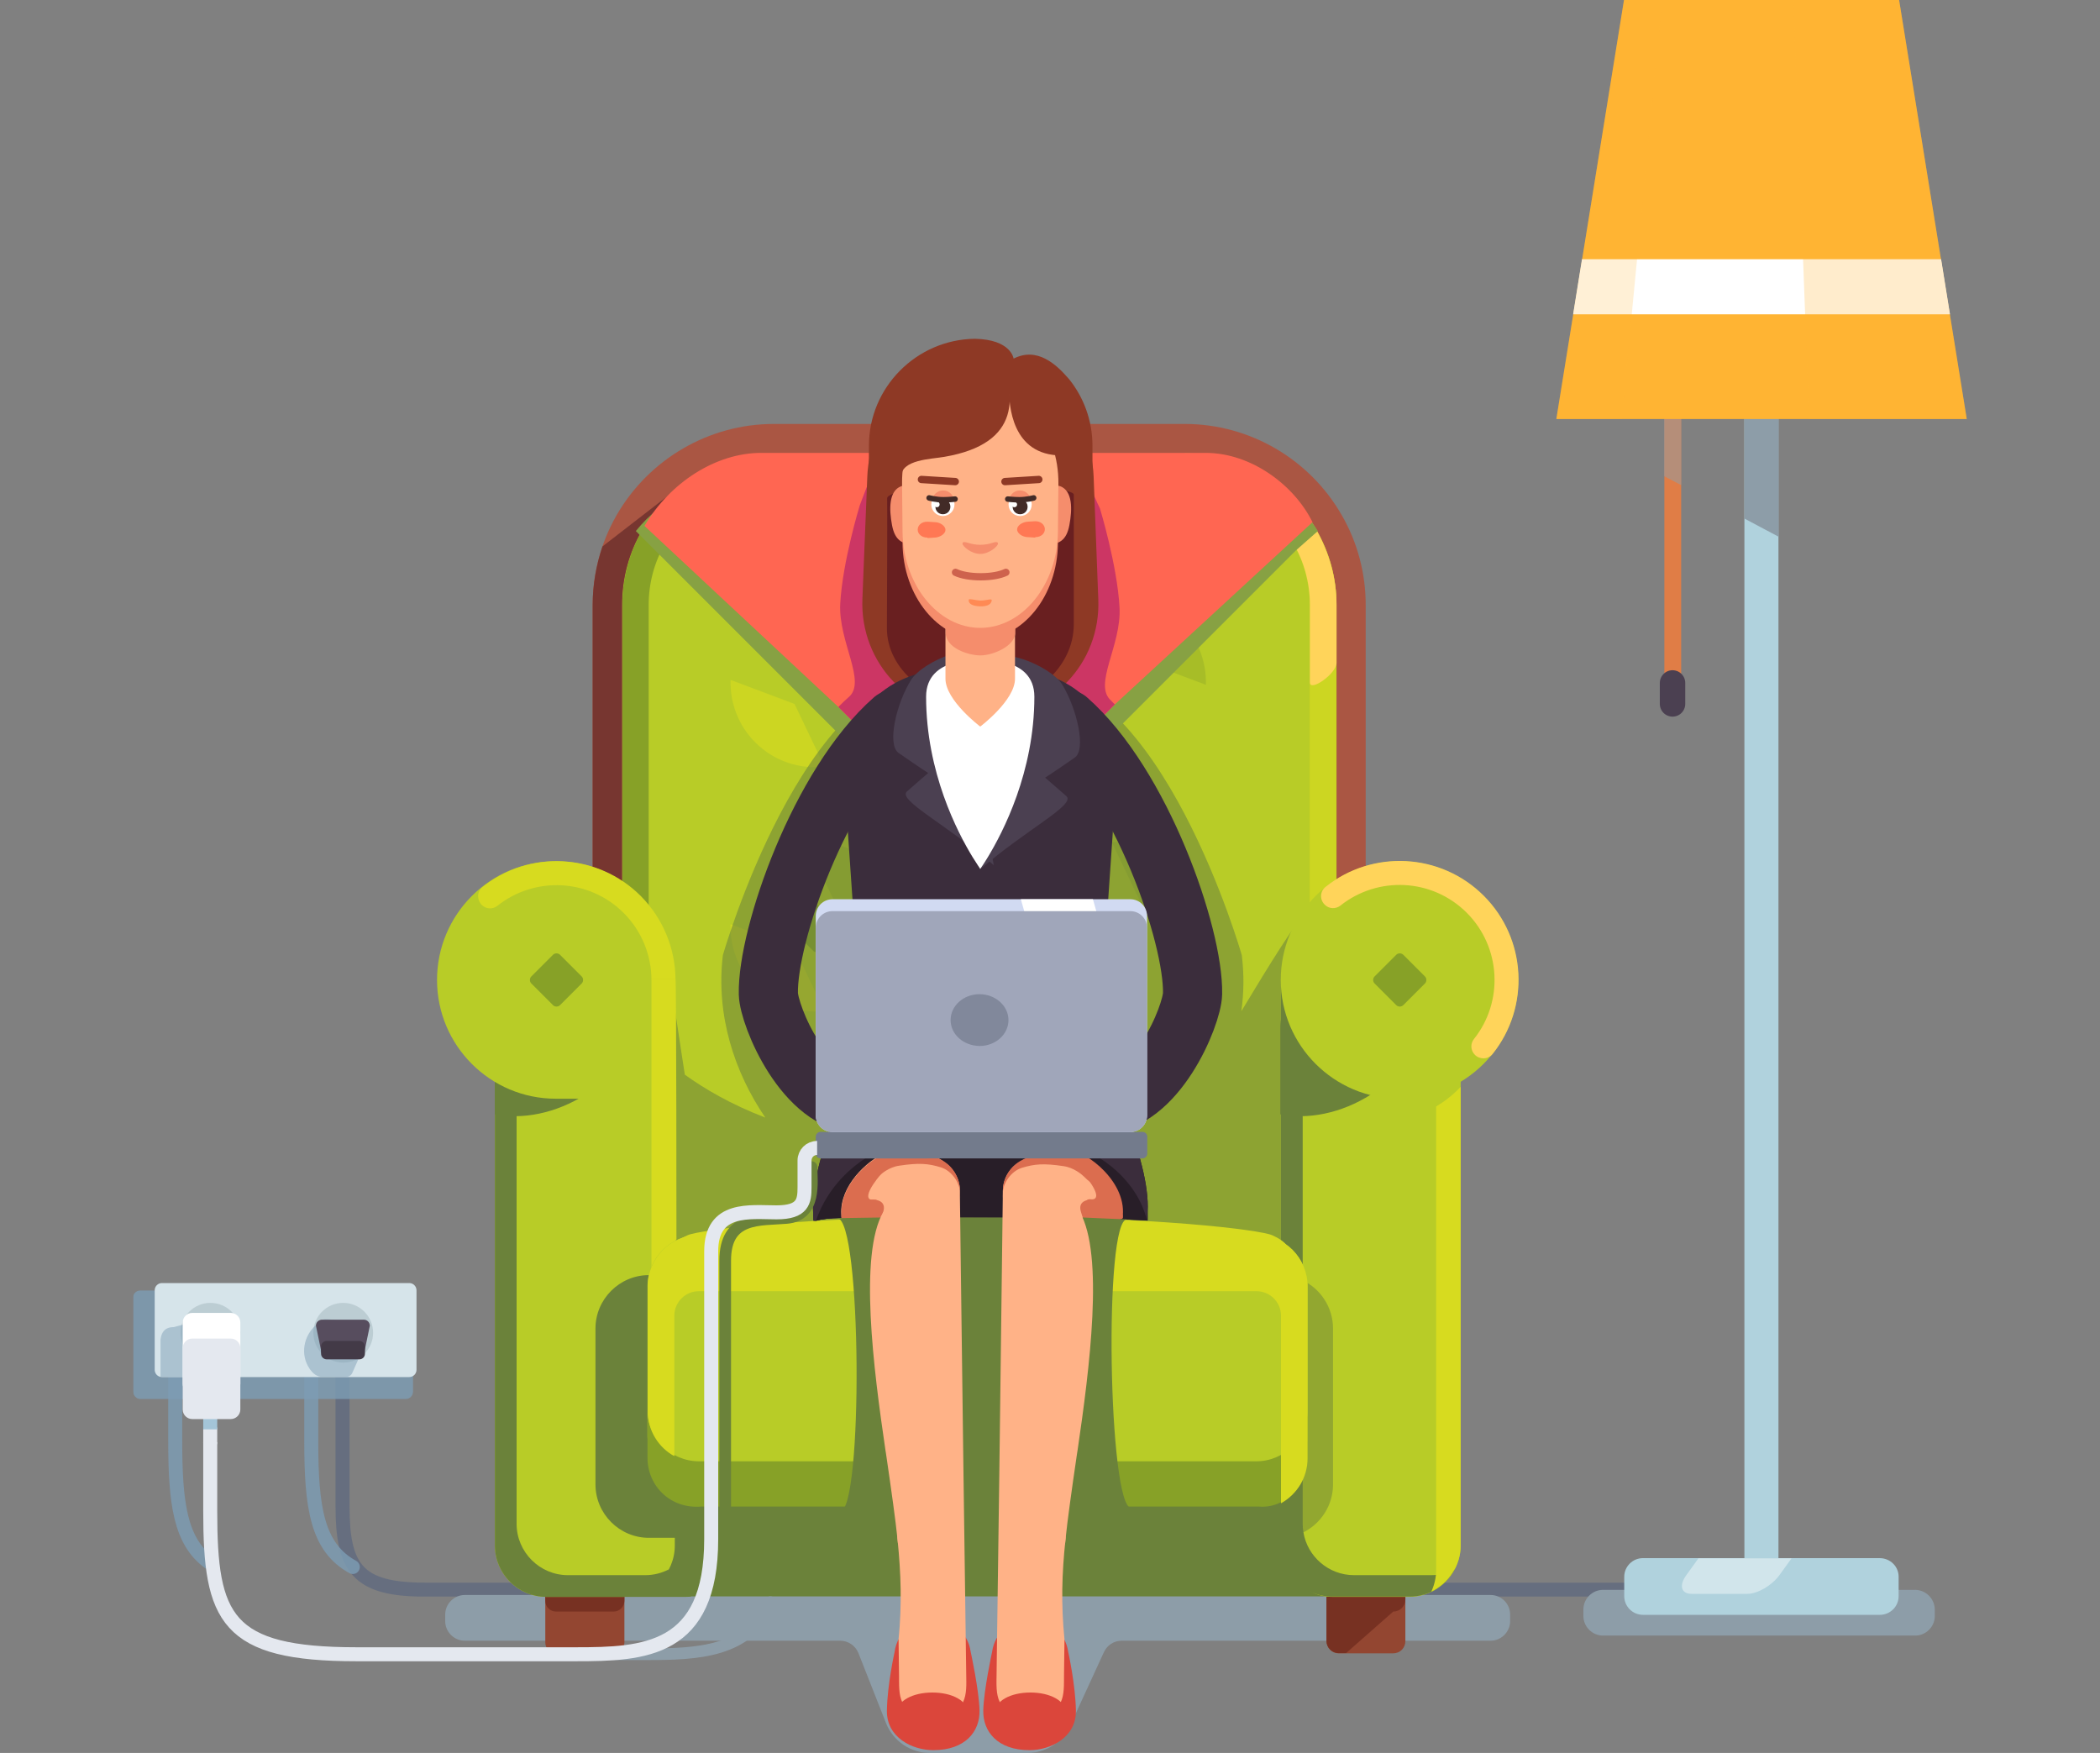 <?xml version="1.0" encoding="utf-8"?>
<!-- Generator: Adobe Illustrator 21.1.0, SVG Export Plug-In . SVG Version: 6.00 Build 0)  -->
<svg version="1.1" id="Слой_1" xmlns="http://www.w3.org/2000/svg" xmlns:xlink="http://www.w3.org/1999/xlink" x="0px" y="0px"
	 viewBox="0 0 900 751.3" style="enable-background:new 0 0 900 751.3;" xml:space="preserve">
<rect x="0" y="0" width="900" height="751.3" fill="#808080" stroke="none"/>
<style type="text/css">
	.st0{clip-path:url(#SVGID_2_);}
	.st1{clip-path:url(#SVGID_4_);fill:none;stroke:#666E7F;stroke-width:6;stroke-linecap:round;stroke-miterlimit:10;}
	.st2{clip-path:url(#SVGID_4_);fill:#8D9DA8;}
	.st3{clip-path:url(#SVGID_4_);fill:#934631;}
	.st4{clip-path:url(#SVGID_4_);fill:#773122;}
	.st5{clip-path:url(#SVGID_4_);fill:#6B823A;}
	.st6{clip-path:url(#SVGID_4_);fill:#B8CC27;}
	.st7{clip-path:url(#SVGID_4_);fill:#AA5643;}
	.st8{opacity:0.65;clip-path:url(#SVGID_4_);}
	.st9{clip-path:url(#SVGID_6_);fill:#D7DB1F;}
	.st10{clip-path:url(#SVGID_4_);fill:#87A127;}
	.st11{opacity:0.35;clip-path:url(#SVGID_4_);}
	.st12{clip-path:url(#SVGID_8_);fill:#87A127;}
	.st13{clip-path:url(#SVGID_10_);fill:#D7DB1F;}
	.st14{clip-path:url(#SVGID_12_);fill:#87A127;}
	.st15{clip-path:url(#SVGID_14_);fill:#D7DB1F;}
	.st16{clip-path:url(#SVGID_16_);fill:#87A127;}
	.st17{clip-path:url(#SVGID_18_);fill:#D7DB1F;}
	.st18{clip-path:url(#SVGID_20_);fill:#87A127;}
	.st19{clip-path:url(#SVGID_4_);fill:#773630;}
	.st20{clip-path:url(#SVGID_22_);fill:#D7DB1F;}
	.st21{opacity:0.56;clip-path:url(#SVGID_4_);}
	.st22{clip-path:url(#SVGID_24_);fill:#6B823A;}
	.st23{opacity:0.5;clip-path:url(#SVGID_4_);}
	.st24{clip-path:url(#SVGID_26_);fill:#6B823A;}
	.st25{opacity:0.4;clip-path:url(#SVGID_4_);}
	.st26{clip-path:url(#SVGID_28_);fill:#754559;}
	.st27{clip-path:url(#SVGID_30_);fill:#754559;}
	.st28{clip-path:url(#SVGID_4_);fill:#D7DB1F;}
	.st29{clip-path:url(#SVGID_4_);}
	.st30{clip-path:url(#SVGID_32_);fill:#87A143;}
	.st31{opacity:0;clip-path:url(#SVGID_4_);}
	.st32{clip-path:url(#SVGID_34_);fill:none;stroke:#D7DB1F;stroke-width:11.434;stroke-linecap:round;stroke-miterlimit:10;}
	.st33{clip-path:url(#SVGID_36_);fill:none;stroke:#87A127;stroke-width:11.434;stroke-linecap:round;stroke-miterlimit:10;}
	.st34{clip-path:url(#SVGID_38_);fill:none;stroke:#D7DB1F;stroke-width:11.434;stroke-linecap:round;stroke-miterlimit:10;}
	.st35{clip-path:url(#SVGID_40_);fill:none;stroke:#87A127;stroke-width:11.434;stroke-linecap:round;stroke-miterlimit:10;}
	.st36{clip-path:url(#SVGID_4_);fill:#FFD45A;}
	.st37{clip-path:url(#SVGID_42_);fill:#D7DB1F;}
	.st38{opacity:0.81;clip-path:url(#SVGID_4_);}
	.st39{clip-path:url(#SVGID_44_);fill:none;stroke:#7C9CB4;stroke-width:6;stroke-linecap:round;stroke-miterlimit:10;}
	.st40{clip-path:url(#SVGID_46_);fill:none;stroke:#7C9CB4;stroke-width:6;stroke-linecap:round;stroke-miterlimit:10;}
	.st41{clip-path:url(#SVGID_48_);fill:#7C9CB4;}
	.st42{clip-path:url(#SVGID_4_);fill:#D6E4EA;}
	.st43{clip-path:url(#SVGID_4_);fill:#BCCDD3;}
	.st44{opacity:0.48;clip-path:url(#SVGID_4_);}
	.st45{clip-path:url(#SVGID_50_);fill:#7C9CB4;}
	.st46{clip-path:url(#SVGID_52_);fill:#7C9CB4;}
	.st47{clip-path:url(#SVGID_4_);fill:#FFFFFF;}
	.st48{clip-path:url(#SVGID_4_);fill:#574D5E;}
	.st49{clip-path:url(#SVGID_4_);fill:#433A47;}
	.st50{clip-path:url(#SVGID_4_);fill:none;stroke:#8D9DA8;stroke-width:5;stroke-linecap:round;stroke-miterlimit:10;}
	.st51{clip-path:url(#SVGID_4_);fill:#B0D2DD;}
	.st52{clip-path:url(#SVGID_4_);fill:#E07D46;}
	.st53{opacity:0.52;clip-path:url(#SVGID_4_);}
	.st54{clip-path:url(#SVGID_54_);fill:#8D9DA8;}
	.st55{clip-path:url(#SVGID_4_);fill:#FFB433;}
	
		.st56{clip-path:url(#SVGID_4_);fill:none;stroke:#4B4051;stroke-width:10.893;stroke-linecap:round;stroke-linejoin:round;stroke-miterlimit:10;}
	.st57{clip-path:url(#SVGID_56_);fill:#87A143;}
	.st58{clip-path:url(#SVGID_4_);fill:#FF6652;}
	.st59{clip-path:url(#SVGID_4_);fill:#CC3664;}
	.st60{clip-path:url(#SVGID_4_);fill:#3A2E2E;}
	.st61{clip-path:url(#SVGID_58_);fill:#754559;}
	.st62{clip-path:url(#SVGID_4_);fill:#8E3925;}
	.st63{clip-path:url(#SVGID_4_);fill:#691F20;}
	.st64{clip-path:url(#SVGID_4_);fill:#3B2D3C;}
	.st65{clip-path:url(#SVGID_4_);fill:none;stroke:#3B2D3C;stroke-width:25.354;stroke-linecap:round;stroke-miterlimit:10;}
	.st66{clip-path:url(#SVGID_4_);fill:#4B4051;}
	.st67{clip-path:url(#SVGID_4_);fill:#F58D6C;}
	.st68{clip-path:url(#SVGID_4_);fill:#FFB287;}
	.st69{clip-path:url(#SVGID_4_);fill:none;stroke:#8E3925;stroke-width:3.148;stroke-linecap:round;stroke-miterlimit:10;}
	.st70{clip-path:url(#SVGID_4_);fill:#FF8A54;}
	.st71{clip-path:url(#SVGID_4_);fill:#FF7854;}
	.st72{clip-path:url(#SVGID_4_);fill:none;stroke:#CE624D;stroke-width:3.115;stroke-linecap:round;stroke-miterlimit:10;}
	.st73{clip-path:url(#SVGID_4_);fill:none;stroke:#FFFFFF;stroke-width:0.535;stroke-miterlimit:10;}
	.st74{clip-path:url(#SVGID_4_);fill:#422B27;}
	.st75{clip-path:url(#SVGID_4_);fill:none;stroke:#422B27;stroke-width:2.361;stroke-linecap:round;stroke-miterlimit:10;}
	.st76{clip-path:url(#SVGID_4_);fill:#281E28;}
	.st77{clip-path:url(#SVGID_4_);fill:#DB6D4F;}
	.st78{clip-path:url(#SVGID_60_);fill:#754559;}
	.st79{clip-path:url(#SVGID_4_);fill:#DB463B;}
	.st80{clip-path:url(#SVGID_4_);fill:#737B8C;}
	.st81{clip-path:url(#SVGID_4_);fill:#D1DAF2;}
	.st82{clip-path:url(#SVGID_4_);fill:#A0A6BA;}
	.st83{clip-path:url(#SVGID_4_);fill:#81889B;}
	.st84{opacity:0.25;clip-path:url(#SVGID_4_);}
	.st85{clip-path:url(#SVGID_62_);fill:#FFB433;}
	.st86{opacity:0.2;clip-path:url(#SVGID_4_);}
	.st87{clip-path:url(#SVGID_64_);fill:#FFB433;}
	.st88{opacity:0.42;clip-path:url(#SVGID_4_);}
	.st89{clip-path:url(#SVGID_66_);fill:#FFFFFF;}
	.st90{clip-path:url(#SVGID_4_);fill:none;stroke:#6B823A;stroke-width:5;stroke-linecap:round;stroke-miterlimit:10;}
	.st91{clip-path:url(#SVGID_4_);fill:none;stroke:#E4E8EF;stroke-width:6;stroke-linecap:round;stroke-miterlimit:10;}
	.st92{clip-path:url(#SVGID_4_);fill:none;stroke:#E4E8EF;stroke-width:6;stroke-linejoin:round;stroke-miterlimit:10;}
	.st93{clip-path:url(#SVGID_4_);fill:#E4E8EF;}
	.st94{clip-path:url(#SVGID_4_);fill:none;stroke:#A4C5D8;stroke-width:6;stroke-linecap:round;stroke-miterlimit:10;}
	.st95{clip-path:url(#SVGID_68_);fill:#87A143;}
</style>
<g>
	<defs>
		<rect id="SVGID_1_" x="57.1" width="785.9" height="751.3"/>
	</defs>
	<clipPath id="SVGID_2_">
		<use xlink:href="#SVGID_1_"  style="overflow:visible;"/>
	</clipPath>
	<g class="st0">
		<defs>
			<rect id="SVGID_3_" x="57.1" width="785.9" height="751.3"/>
		</defs>
		<clipPath id="SVGID_4_">
			<use xlink:href="#SVGID_3_"  style="overflow:visible;"/>
		</clipPath>
		<path class="st1" d="M696.3,681.3H182.1c-28.7,0-35.3-9-35.3-35.7v-65.3"/>
		<path class="st2" d="M638.8,683.6H199.2c-4.6,0-8.4,3.8-8.4,8.4v2.8c0,4.6,3.8,8.4,8.4,8.4h160.9c3.4,0,6.5,2.1,7.8,5.3l11.9,30.2
			c3.1,7.6,10.5,12.6,18.7,12.6h41.8c7.7,0,14.7-4.3,18.1-11.2c0.1-0.1,0.1-0.3,0.2-0.4c1-2.2,10.2-22.2,14.5-31.6
			c1.4-3,4.3-4.9,7.6-4.9h158.1c4.6,0,8.4-3.8,8.4-8.4v-2.8C647.2,687.3,643.4,683.6,638.8,683.6"/>
		<path class="st3" d="M602.3,681v22.4c0,2.9-2.3,5.2-5.2,5.2h-23.4c-2.9,0-5.2-2.4-5.2-5.2V681c0-2.9,2.3-5.2,5.2-5.2H597
			C599.9,675.7,602.3,678.1,602.3,681"/>
		<path class="st3" d="M238.3,708.6H263c2.5,0,4.6-2.1,4.6-4.6v-23.7c0-2.5-2.1-4.6-4.6-4.6h-24.7c-2.5,0-4.6,2.1-4.6,4.6V704
			C233.7,706.5,235.8,708.6,238.3,708.6"/>
		<path class="st4" d="M602.3,663.2v22.3c0,2.9-2.3,5.2-5.2,5.2l-20.2,17.8h-3.2c-2.9,0-5.2-2.4-5.2-5.2v-40.2
			c0-2.9,2.3-5.2,5.2-5.2H597C599.9,657.9,602.3,660.2,602.3,663.2"/>
		<path class="st4" d="M238.3,690.7H263c2.5,0,4.6-2.1,4.6-4.6v-23.7c0-2.5-2.1-4.6-4.6-4.6h-24.7c-2.5,0-4.6,2.1-4.6,4.6v23.7
			C233.7,688.7,235.8,690.7,238.3,690.7"/>
		<rect x="263.2" y="594.6" class="st5" width="312.4" height="89.6"/>
		<path class="st6" d="M331.6,608.9c-39.3,0-71.3-32-71.3-71.3V259.3c0-12.4,3.3-24.6,9.4-35.3c12.7-22.2,36.4-36,61.9-36h176.1
			c25.4,0,49.2,13.8,61.9,36c6.2,10.7,9.4,22.9,9.4,35.3v278.3c0,39.3-32,71.3-71.3,71.3H331.6z"/>
		<path class="st7" d="M507.8,194.3c24.1,0,45.2,13.3,56.4,32.8c5.5,9.5,8.6,20.5,8.6,32.1v278.3c0,35.7-29.2,65-65,65H331.6
			c-35.8,0-65-29.2-65-65V259.3c0-11.7,3.1-22.7,8.6-32.1c11.2-19.6,32.3-32.8,56.4-32.8H507.8z M507.8,181.7H331.6
			c-27.7,0-53.5,15-67.4,39.2c-6.7,11.7-10.2,25-10.2,38.4v278.3c0,42.8,34.8,77.6,77.6,77.6h176.1c42.8,0,77.6-34.8,77.6-77.6
			V259.3c0-13.5-3.5-26.8-10.2-38.4C561.3,196.7,535.5,181.7,507.8,181.7"/>
		<g class="st8">
			<g>
				<defs>
					<rect id="SVGID_5_" x="313.1" y="291.4" width="40.4" height="37.4"/>
				</defs>
				<clipPath id="SVGID_6_">
					<use xlink:href="#SVGID_5_"  style="overflow:visible;"/>
				</clipPath>
				<path class="st9" d="M313.1,291.4l27.4,10.3l12.9,26.9c-10.6,1.2-21.6-2.3-29.7-10.4C316.3,310.8,312.8,301,313.1,291.4"/>
			</g>
		</g>
		<path class="st10" d="M349.4,303.3c-0.4,0-0.8-0.2-1.1-0.5l-9.3-9.3c-0.6-0.6-0.6-1.6,0-2.2l9.3-9.3c0.3-0.3,0.7-0.5,1.1-0.5
			c0.4,0,0.8,0.2,1.1,0.5l9.3,9.3c0.3,0.3,0.5,0.7,0.5,1.1c0,0.4-0.2,0.8-0.5,1.1l-9.3,9.3C350.2,303.1,349.8,303.3,349.4,303.3"/>
		<path class="st6" d="M349.4,282.1c0.3,0,0.5,0.1,0.7,0.3l9.3,9.3c0.2,0.2,0.3,0.4,0.3,0.7c0,0.3-0.1,0.5-0.3,0.7l-9.3,9.3
			c-0.2,0.2-0.4,0.3-0.7,0.3c-0.3,0-0.5-0.1-0.7-0.3l-9.3-9.3c-0.4-0.4-0.4-1,0-1.4l9.3-9.3C348.9,282.2,349.2,282.1,349.4,282.1
			 M349.4,281c-0.6,0-1.1,0.2-1.5,0.6l-9.3,9.3c-0.8,0.8-0.8,2.2,0,3l9.3,9.3c0.4,0.4,1,0.6,1.5,0.6c0.5,0,1.1-0.2,1.5-0.6l9.3-9.3
			c0.8-0.8,0.8-2.2,0-3l-9.3-9.3C350.5,281.2,350,281,349.4,281"/>
		<path class="st10" d="M349.4,408.6c-0.4,0-0.8-0.2-1.1-0.5l-9.3-9.3c-0.6-0.6-0.6-1.6,0-2.2l9.3-9.3c0.3-0.3,0.7-0.5,1.1-0.5
			c0.4,0,0.8,0.2,1.1,0.5l9.3,9.3c0.6,0.6,0.6,1.6,0,2.2l-9.3,9.3C350.2,408.4,349.8,408.6,349.4,408.6"/>
		<path class="st6" d="M349.4,387.4c0.3,0,0.5,0.1,0.7,0.3l9.3,9.3c0.2,0.2,0.3,0.4,0.3,0.7c0,0.3-0.1,0.5-0.3,0.7l-9.3,9.3
			c-0.2,0.2-0.4,0.3-0.7,0.3c-0.3,0-0.5-0.1-0.7-0.3l-9.3-9.3c-0.4-0.4-0.4-1,0-1.4l9.3-9.3C348.9,387.5,349.2,387.4,349.4,387.4
			 M349.4,386.2c-0.6,0-1.1,0.2-1.5,0.6l-9.3,9.3c-0.8,0.8-0.8,2.2,0,3l9.3,9.3c0.4,0.4,1,0.6,1.5,0.6c0.5,0,1.1-0.2,1.5-0.6
			l9.3-9.3c0.8-0.8,0.8-2.2,0-3l-9.3-9.3C350.5,386.4,350,386.2,349.4,386.2"/>
		<path class="st10" d="M480.7,303.3c-0.4,0-0.8-0.2-1.1-0.5l-9.3-9.3c-0.3-0.3-0.5-0.7-0.5-1.1c0-0.4,0.2-0.8,0.5-1.1l9.3-9.3
			c0.3-0.3,0.7-0.5,1.1-0.5c0.4,0,0.8,0.2,1.1,0.5l9.3,9.3c0.6,0.6,0.6,1.6,0,2.2l-9.3,9.3C481.5,303.1,481.1,303.3,480.7,303.3"/>
		<path class="st6" d="M480.7,282.1c0.3,0,0.5,0.1,0.7,0.3l9.3,9.3c0.2,0.2,0.3,0.4,0.3,0.7c0,0.3-0.1,0.5-0.3,0.7l-9.3,9.3
			c-0.2,0.2-0.4,0.3-0.7,0.3c-0.3,0-0.5-0.1-0.7-0.3l-9.3-9.3c-0.4-0.4-0.4-1,0-1.4l9.3-9.3C480.1,282.2,480.4,282.1,480.7,282.1
			 M480.7,281c-0.6,0-1.1,0.2-1.5,0.6l-9.3,9.3c-0.8,0.8-0.8,2.2,0,3l9.3,9.3c0.4,0.4,1,0.6,1.5,0.6c0.5,0,1.1-0.2,1.5-0.6l9.3-9.3
			c0.8-0.8,0.8-2.2,0-3l-9.3-9.3C481.8,281.2,481.2,281,480.7,281"/>
		<path class="st10" d="M480.7,408.6c-0.4,0-0.8-0.2-1.1-0.5l-9.3-9.3c-0.3-0.3-0.5-0.7-0.5-1.1c0-0.4,0.2-0.8,0.5-1.1l9.3-9.3
			c0.3-0.3,0.7-0.5,1.1-0.5c0.4,0,0.8,0.2,1.1,0.5l9.3,9.3c0.6,0.6,0.6,1.6,0,2.2l-9.3,9.3C481.5,408.4,481.1,408.6,480.7,408.6"/>
		<path class="st6" d="M480.7,387.4c0.3,0,0.5,0.1,0.7,0.3l9.3,9.3c0.2,0.2,0.3,0.4,0.3,0.7c0,0.3-0.1,0.5-0.3,0.7l-9.3,9.3
			c-0.2,0.2-0.4,0.3-0.7,0.3c-0.3,0-0.5-0.1-0.7-0.3l-9.3-9.3c-0.4-0.4-0.4-1,0-1.4l9.3-9.3C480.1,387.5,480.4,387.4,480.7,387.4
			 M480.7,386.2c-0.6,0-1.1,0.2-1.5,0.6l-9.3,9.3c-0.8,0.8-0.8,2.2,0,3l9.3,9.3c0.4,0.4,1,0.6,1.5,0.6c0.5,0,1.1-0.2,1.5-0.6
			l9.3-9.3c0.8-0.8,0.8-2.2,0-3l-9.3-9.3C481.8,386.4,481.2,386.2,480.7,386.2"/>
		<g class="st11">
			<g>
				<defs>
					<rect id="SVGID_7_" x="345.4" y="256.1" width="40.4" height="37.4"/>
				</defs>
				<clipPath id="SVGID_8_">
					<use xlink:href="#SVGID_7_"  style="overflow:visible;"/>
				</clipPath>
				<path class="st12" d="M385.8,293.5l-27.4-10.3l-12.9-26.9c10.6-1.2,21.6,2.3,29.7,10.4C382.5,274.1,386.1,283.8,385.8,293.5"/>
			</g>
		</g>
		<g class="st8">
			<g>
				<defs>
					<rect id="SVGID_9_" x="444.1" y="291.4" width="40.4" height="37.4"/>
				</defs>
				<clipPath id="SVGID_10_">
					<use xlink:href="#SVGID_9_"  style="overflow:visible;"/>
				</clipPath>
				<path class="st13" d="M444.1,291.4l27.4,10.3l12.9,26.9c-10.6,1.2-21.6-2.3-29.7-10.4C447.4,310.8,443.8,301,444.1,291.4"/>
			</g>
		</g>
		<g class="st11">
			<g>
				<defs>
					<rect id="SVGID_11_" x="476.5" y="256.1" width="40.4" height="37.4"/>
				</defs>
				<clipPath id="SVGID_12_">
					<use xlink:href="#SVGID_11_"  style="overflow:visible;"/>
				</clipPath>
				<path class="st14" d="M516.8,293.5l-27.4-10.3l-12.9-26.9c10.6-1.2,21.6,2.3,29.7,10.4C513.6,274.1,517.1,283.8,516.8,293.5"/>
			</g>
		</g>
		<g class="st8">
			<g>
				<defs>
					<rect id="SVGID_13_" x="313.1" y="396.1" width="40.4" height="37.4"/>
				</defs>
				<clipPath id="SVGID_14_">
					<use xlink:href="#SVGID_13_"  style="overflow:visible;"/>
				</clipPath>
				<path class="st15" d="M313.1,396.1l27.4,10.3l12.9,26.9c-10.6,1.2-21.6-2.3-29.7-10.4C316.3,415.5,312.8,405.8,313.1,396.1"/>
			</g>
		</g>
		<g class="st11">
			<g>
				<defs>
					<rect id="SVGID_15_" x="345.4" y="360.8" width="40.4" height="37.4"/>
				</defs>
				<clipPath id="SVGID_16_">
					<use xlink:href="#SVGID_15_"  style="overflow:visible;"/>
				</clipPath>
				<path class="st16" d="M385.8,398.2l-27.4-10.3L345.4,361c10.6-1.2,21.6,2.3,29.7,10.4C382.5,378.8,386.1,388.5,385.8,398.2"/>
			</g>
		</g>
		<g class="st8">
			<g>
				<defs>
					<rect id="SVGID_17_" x="444.1" y="396.1" width="40.4" height="37.4"/>
				</defs>
				<clipPath id="SVGID_18_">
					<use xlink:href="#SVGID_17_"  style="overflow:visible;"/>
				</clipPath>
				<path class="st17" d="M444.1,396.1l27.4,10.3l12.9,26.9c-10.6,1.2-21.6-2.3-29.7-10.4C447.4,415.5,443.8,405.8,444.1,396.1"/>
			</g>
		</g>
		<g class="st11">
			<g>
				<defs>
					<rect id="SVGID_19_" x="476.5" y="360.8" width="40.4" height="37.4"/>
				</defs>
				<clipPath id="SVGID_20_">
					<use xlink:href="#SVGID_19_"  style="overflow:visible;"/>
				</clipPath>
				<path class="st18" d="M516.8,398.2l-27.4-10.3L476.5,361c10.6-1.2,21.6,2.3,29.7,10.4C513.6,378.8,517.1,388.5,516.8,398.2"/>
			</g>
		</g>
		<path class="st10" d="M525.2,196.7c1.3,0.4,2.5,0.8,3.8,1.2C527.7,197.5,526.4,197.1,525.2,196.7"/>
		<path class="st10" d="M266.7,259.3v278.3c0,22.1,11.2,41.8,28.3,53.6c0,0,0.1,0,0.1,0.1c0.5,0.4,1.1,0.7,1.6,1.1
			c0.2,0.1,0.4,0.2,0.5,0.3c0.4,0.3,0.9,0.6,1.3,0.8c0.9,0.6,1.9,1.1,2.8,1.6c0.5,0.3,1,0.5,1.5,0.8c0.2,0.1,0.5,0.3,0.7,0.4
			c0.6,0.3,1.2,0.6,1.8,0.8c0.6,0.3,1.3,0.6,1.9,0.8c1.3,0.5,2.6,1,4,1.5c0.8,0.3,1.6,0.5,2.4,0.8c0.3,0.1,0.5,0.1,0.8,0.2
			c0.8,0.2,1.6,0.4,2.4,0.6c0.1,0,0.3,0.1,0.4,0.1c0.4,0.1,0.9,0.2,1.3,0.3c0.6,0.1,1.2,0.2,1.8,0.4c0.4,0.1,0.9,0.1,1.4,0.2
			c0.5,0.1,1.1,0.2,1.7,0.2c0.3,0,0.7,0.1,1,0.1c0.3,0,0.6,0.1,0.9,0.1c0.8,0.1,1.7,0.1,2.5,0.2c0.3,0,0.6,0,0.9,0
			c0.4,0,0.8,0,1.2,0c0.5,0,1.1,0,1.7,0h176.1c0.6,0,1.1,0,1.7,0c0.4,0,0.8,0,1.2,0c0.3,0,0.6,0,0.9,0c0.8,0,1.7-0.1,2.5-0.2
			c0.3,0,0.6-0.1,0.9-0.1c0.3,0,0.7-0.1,1-0.1c0.6-0.1,1.1-0.1,1.7-0.2c0.4-0.1,0.9-0.1,1.3-0.2c0.6-0.1,1.2-0.2,1.8-0.4
			c0.4-0.1,0.9-0.2,1.3-0.3c0.1,0,0.3-0.1,0.4-0.1c0.8-0.2,1.6-0.4,2.4-0.6c0.3-0.1,0.5-0.1,0.8-0.2c0.8-0.2,1.6-0.5,2.4-0.8
			c1.4-0.4,2.7-0.9,4-1.5c0.7-0.3,1.3-0.5,1.9-0.8c0.6-0.3,1.2-0.5,1.8-0.8c0.2-0.1,0.3-0.2,0.5-0.2c0.6-0.3,1.2-0.6,1.8-0.9
			c0.9-0.5,1.9-1,2.8-1.6c0.4-0.3,0.9-0.5,1.3-0.8c0.2-0.1,0.4-0.2,0.5-0.3c0.6-0.4,1.1-0.7,1.6-1.1c0,0,0.1,0,0.1-0.1H331.6
			c-29.5,0-53.6-24-53.6-53.6V259.3c0-9.3,2.4-18.4,7.1-26.4c9.6-16.7,27.4-27.1,46.5-27.1h-36.7c-8.1,5.6-14.8,12.9-19.7,21.4
			C269.8,236.7,266.7,247.7,266.7,259.3"/>
		<path class="st19" d="M254,259.3v160.5h12.6V259.3c0-11.7,3.1-22.7,8.6-32.1c3.7-6.4,8.4-12.2,14-17l-31,24
			C255.5,242.2,254,250.7,254,259.3"/>
		<g class="st8">
			<g>
				<defs>
					<rect id="SVGID_21_" x="294.9" y="194.3" width="277.8" height="408.2"/>
				</defs>
				<clipPath id="SVGID_22_">
					<use xlink:href="#SVGID_21_"  style="overflow:visible;"/>
				</clipPath>
				<path class="st20" d="M572.8,259.3v278.3c0,35.7-29.2,65-65,65H331.6c-13.6,0-26.2-4.2-36.7-11.4h212.8
					c29.5,0,53.6-24,53.6-53.6V259.3c0-9.3-2.4-18.4-7.1-26.4c-9.6-16.7-27.4-27.1-46.5-27.1H294.9c10.5-7.2,23.1-11.4,36.7-11.4
					h176.1c2.7,0,5.3,0.2,7.9,0.5c20.7,2.5,38.5,14.9,48.5,32.3C569.6,236.7,572.8,247.7,572.8,259.3"/>
			</g>
		</g>
		<path class="st6" d="M570.9,411.4c-12.1,0-17.8,9.9-17.8,22v229c0,12.1,5.7,22,17.8,22H604c12.1,0,22-9.9,22-22l0-229
			c0-12.1-9.9-22-22-22H570.9z"/>
		<g class="st21">
			<g>
				<defs>
					<rect id="SVGID_23_" x="263.3" y="288.3" width="299.7" height="275.8"/>
				</defs>
				<clipPath id="SVGID_24_">
					<use xlink:href="#SVGID_23_"  style="overflow:visible;"/>
				</clipPath>
				<path class="st22" d="M560.3,449.5l2.7-62.8c-8,8.6-18.9,26.7-31,46.7c1.1-7.8,1.2-15.8,0.2-24c0,0-34.5-121-92.5-121l-18.7,1.5
					l-18.7-1.5c-58,0-92.5,121-92.5,121c-3.1,25.9,5.1,50.4,18.2,69.6c-15.1-5.8-26.3-12.5-34.5-18.4c-4.5-28.3-7.8-58.3-14.3-65.3
					l3.6,56.6c-4.9-4.6-7.1-7.7-7.1-7.7l-12.5,5.2v114.9l290.8-4.5l-0.7-40.7l1.3-69.3C554.8,449.7,563,446.2,560.3,449.5
					 M421,490.7l5.2,4c-0.7,0-1.4,0-2.2,0c-2.7,0-5.4,0-8.1-0.1L421,490.7z"/>
			</g>
		</g>
		<path class="st5" d="M623.5,672.5c-3.7,7-11,11.8-19.4,11.8h-33.1c-12.1,0-22-9.9-22-22V421.7c0-8.4,4.8-4.1,11.8-7.8
			c-1.6,3.1-2.5,6.5-2.5,10.2v229c0,1.2,0.1,2.4,0.3,3.6c1.7,10.4,10.8,18.4,21.7,18.4h33.1C616.9,675.1,620.4,674.2,623.5,672.5"/>
		<path class="st6" d="M212.1,433.4v229c0,12.1,9.9,22,22,22h33.1c12.1,0,22-9.9,22-22v-229c0-6.6-2.9-12.5-7.6-16.5
			c-3.9-3.4-8.9-5.4-14.4-5.4h-33.1C222,411.4,212.1,421.3,212.1,433.4"/>
		<path class="st5" d="M223.9,413.9c-1.6,3.1-2.5,6.5-2.5,10.2v229c0,12.1,9.9,22,22,22h33.1c3.7,0,7.1-0.9,10.2-2.5
			c-3.7,7,15.9,11.8,7.5,11.8h-60.1c-12.1,0-22-9.9-22-22v-229C212.1,424.9,216.9,417.6,223.9,413.9"/>
		<g class="st23">
			<g>
				<defs>
					<rect id="SVGID_25_" x="558.2" y="548.7" width="13.1" height="108.1"/>
				</defs>
				<clipPath id="SVGID_26_">
					<use xlink:href="#SVGID_25_"  style="overflow:visible;"/>
				</clipPath>
				<path class="st24" d="M571.3,569.4v66.8c0,9-5.2,16.8-12.8,20.6c-0.2-1.2-0.3-2.4-0.3-3.6V548.7
					C565.9,552.3,571.3,560.3,571.3,569.4"/>
			</g>
		</g>
		<path class="st5" d="M558.5,656.7c-2.9,1.4-6.1,2.3-9.5,2.4c-0.2,0-0.4,0-0.6,0H278.1c-12.6,0-22.9-10.3-22.9-22.9v-66.8
			c0-12.6,10.3-22.9,22.9-22.9h270.2c0.2,0,0.4,0,0.6,0c3.3,0.1,6.4,0.9,9.2,2.2v104.5C558.2,654.4,558.3,655.6,558.5,656.7"/>
		<g class="st25">
			<g>
				<defs>
					<rect id="SVGID_27_" x="505.8" y="408.1" width="0.7" height="0.6"/>
				</defs>
				<clipPath id="SVGID_28_">
					<use xlink:href="#SVGID_27_"  style="overflow:visible;"/>
				</clipPath>
				<path class="st26" d="M505.8,408.1c0.4,0.3,0.6,0.5,0.7,0.6C506.3,408.5,506,408.3,505.8,408.1"/>
			</g>
		</g>
		<g class="st25">
			<g>
				<defs>
					<rect id="SVGID_29_" x="389.5" y="529.6" width="1" height="0"/>
				</defs>
				<clipPath id="SVGID_30_">
					<use xlink:href="#SVGID_29_"  style="overflow:visible;"/>
				</clipPath>
				<path class="st27" d="M390.5,529.6l-1,0C389.8,529.6,390.1,529.6,390.5,529.6"/>
			</g>
		</g>
		<path class="st5" d="M212.1,440.6v37c5.8,1.1,12.2,1.1,18.9-0.3c28.1-5.8,50.9-33.4,50.9-61.5c0-2.1-0.1-4.2-0.4-6.1
			c-3.9-2.6-8.9-3.6-14.4-2.4l-33.1,6.9C222,416.6,212.1,428.5,212.1,440.6"/>
		<path class="st6" d="M238.2,470.9c-28.1,0-50.9-22.8-50.9-50.9s22.8-50.9,50.9-50.9s50.9,22.8,50.9,50.9v50.9L238.2,470.9z"/>
		<path class="st28" d="M289.5,419.6h-10.3v132.1l10.7-20.6C289.9,531.1,289.9,419.3,289.5,419.6"/>
		<path class="st5" d="M548.7,440.6v37c5.9,1.1,12.2,1.1,18.9-0.3c28.1-5.8,50.9-33.4,50.9-61.5c0-2.1-0.1-4.2-0.4-6.1
			c-3.9-2.6-8.9-3.6-14.4-2.4l-33.1,6.9C558.6,416.6,548.7,428.5,548.7,440.6"/>
		<path class="st6" d="M548.9,420c0-28.1,22.8-50.9,50.9-50.9c28.1,0,50.9,22.8,50.9,50.9c0,28.1-22.8,50.9-50.9,50.9
			C571.8,470.9,548.9,448.1,548.9,420"/>
		<path class="st28" d="M615.5,672.9V474.2c3.9-2.3,7.4-5.1,10.5-8.4l0,196.5c0,8.7-5.2,16.3-12.6,19.9
			C614.7,679.4,615.5,676.2,615.5,672.9"/>
		<g class="st29">
			<g>
				<defs>
					<rect id="SVGID_31_" x="316" y="458.6" width="0.6" height="0"/>
				</defs>
				<clipPath id="SVGID_32_">
					<use xlink:href="#SVGID_31_"  style="overflow:visible;"/>
				</clipPath>
				<path class="st30" d="M316,458.6c0.2,0,0.3,0,0.6,0C316.3,458.6,316.2,458.6,316,458.6"/>
			</g>
		</g>
		<path class="st6" d="M277.5,551.3v63.9c0,12.1,9.9,22,22,22h239c3.8,0,7.4-1,10.5-2.7c6.8-3.7,11.4-11,11.4-19.3v-63.9
			c0-12.1-9.9-22-22-22h-239C287.4,529.3,277.5,539.2,277.5,551.3"/>
		<path class="st10" d="M277.5,604.3v20.5c0,12.1,9.9,22,23,20.9h239c11.1,1,20.9-8.9,20.9-20.9v-20.5c0,12.1-9.9,22-22,22h-239
			C287.4,626.2,277.5,616.4,277.5,604.3"/>
		<path class="st10" d="M601.4,430.8l9.3-9.3c0.8-0.8,0.8-2.2,0-3l-9.3-9.3c-0.8-0.8-2.2-0.8-3,0l-9.3,9.3c-0.8,0.8-0.8,2.2,0,3
			l9.3,9.3C599.2,431.6,600.6,431.6,601.4,430.8"/>
		<g class="st31">
			<g>
				<defs>
					<rect id="SVGID_33_" x="570.3" y="406.1" width="46.8" height="43.3"/>
				</defs>
				<clipPath id="SVGID_34_">
					<use xlink:href="#SVGID_33_"  style="overflow:visible;"/>
				</clipPath>
				<path class="st32" d="M611.4,440.5c-3.5,2-7.5,3.1-11.8,3.1c-13,0-23.6-10.6-23.6-23.6c0-2.9,0.5-5.7,1.5-8.2"/>
			</g>
		</g>
		<g class="st31">
			<g>
				<defs>
					<rect id="SVGID_35_" x="586" y="390.7" width="42.9" height="39.7"/>
				</defs>
				<clipPath id="SVGID_36_">
					<use xlink:href="#SVGID_35_"  style="overflow:visible;"/>
				</clipPath>
				<path class="st33" d="M591.8,397.8c2.5-0.9,5.1-1.3,7.9-1.3c13,0,23.6,10.6,23.6,23.6c0,1.6-0.2,3.1-0.5,4.7"/>
			</g>
		</g>
		<path class="st10" d="M240,430.8l9.3-9.3c0.8-0.8,0.8-2.2,0-3l-9.3-9.3c-0.8-0.8-2.2-0.8-3,0l-9.3,9.3c-0.8,0.8-0.8,2.2,0,3
			l9.3,9.3C237.8,431.6,239.2,431.6,240,430.8"/>
		<g class="st31">
			<g>
				<defs>
					<rect id="SVGID_37_" x="208.9" y="414.3" width="37.7" height="35.1"/>
				</defs>
				<clipPath id="SVGID_38_">
					<use xlink:href="#SVGID_37_"  style="overflow:visible;"/>
				</clipPath>
				<path class="st34" d="M240.8,443.5c-0.9,0.1-1.7,0.1-2.6,0.1c-13,0-23.6-10.6-23.6-23.6"/>
			</g>
		</g>
		<g class="st31">
			<g>
				<defs>
					<rect id="SVGID_39_" x="230.4" y="390.7" width="37.1" height="32.9"/>
				</defs>
				<clipPath id="SVGID_40_">
					<use xlink:href="#SVGID_39_"  style="overflow:visible;"/>
				</clipPath>
				<path class="st35" d="M236.1,396.5c0.7-0.1,1.4-0.1,2.1-0.1c12.3,0,22.5,9.5,23.5,21.5"/>
			</g>
		</g>
		<path class="st36" d="M635.9,383.9c18.5,18.5,19.8,47.8,3.8,67.8c-1.9,2.4-5.5,2.5-7.6,0.4c-1.9-1.9-2-4.8-0.4-6.8
			c12.7-15.9,11.7-39.3-3.1-54.1c-14.8-14.8-38.1-15.8-54.1-3.1c-2,1.6-5,1.5-6.8-0.4c-2.2-2.2-2-5.7,0.4-7.6
			C588.1,364.1,617.4,365.4,635.9,383.9"/>
		<path class="st28" d="M204.9,384.1c0,1.3,0.5,2.6,1.5,3.7c1.9,1.9,4.8,2,6.8,0.4c16-12.7,39.3-11.7,54.1,3.1
			c7.8,7.8,11.8,18.1,11.9,28.4h10.3c-0.1-12.9-5.1-25.8-14.9-35.7c-18.5-18.5-47.8-19.8-67.8-3.8
			C205.5,381.2,204.9,382.6,204.9,384.1"/>
		<g class="st8">
			<g>
				<defs>
					<rect id="SVGID_41_" x="318.5" y="195" width="4.2" height="0.7"/>
				</defs>
				<clipPath id="SVGID_42_">
					<use xlink:href="#SVGID_41_"  style="overflow:visible;"/>
				</clipPath>
				<path class="st37" d="M318.5,195.7c1.4-0.3,2.8-0.5,4.2-0.7C321.3,195.2,319.9,195.4,318.5,195.7"/>
			</g>
		</g>
		<path class="st28" d="M560.4,551.3V625c0,8.3-4.6,15.5-11.4,19.3v-80.4c0-5.8-4.7-10.5-10.5-10.5h-239c-5.8,0-10.5,4.7-10.5,10.5
			v60.2c-6.8-3.7-11.4-11-11.4-19.3v-53.5c0-6,2.5-11.5,6.4-15.5c4-4,9.5-6.5,15.5-6.5h239c3,0,5.9,0.6,8.5,1.7c2.6,1.1,5,2.7,7,4.7
			C558,539.8,560.4,545.3,560.4,551.3"/>
		<path class="st36" d="M572.8,259.3v24.8c0,4.6-11.4,12.6-11.4,8.4v-33.2c0-9.3-2.4-18.4-7.1-26.4c-9.6-16.7-27.4-27.1-46.5-27.1
			h-6.7c0,0,3.5-6.8,14.6-10.9c20.7,2.5,38.5,14.9,48.5,32.3C569.6,236.7,572.8,247.7,572.8,259.3"/>
		<path class="st28" d="M545.2,529.4c-5.2-2.3-50.2-8-125.9-8c-74.9,0-119.5,5.7-124.6,8c-10.3,4.6-6.9,8.6-7.4,17.2l133.2-5.7
			l132.2,5.7C552.1,538,555.5,534,545.2,529.4"/>
		<g class="st38">
			<g>
				<defs>
					<rect id="SVGID_43_" x="72.1" y="562" width="20.5" height="110.5"/>
				</defs>
				<clipPath id="SVGID_44_">
					<use xlink:href="#SVGID_43_"  style="overflow:visible;"/>
				</clipPath>
				<path class="st39" d="M75.1,565v52.7c0,26.3,2.1,42.9,14.5,51.9"/>
			</g>
		</g>
		<g class="st38">
			<g>
				<defs>
					<rect id="SVGID_45_" x="130.4" y="562" width="23.8" height="112.6"/>
				</defs>
				<clipPath id="SVGID_46_">
					<use xlink:href="#SVGID_45_"  style="overflow:visible;"/>
				</clipPath>
				<path class="st40" d="M133.4,565v52.7c0,28.5,2.5,45.5,17.8,53.9"/>
			</g>
		</g>
		<g class="st38">
			<g>
				<defs>
					<rect id="SVGID_47_" x="57.1" y="553.2" width="119.8" height="46.4"/>
				</defs>
				<clipPath id="SVGID_48_">
					<use xlink:href="#SVGID_47_"  style="overflow:visible;"/>
				</clipPath>
				<path class="st41" d="M57.1,596.5c0,1.7,1.4,3.1,3.1,3.1h113.7c1.7,0,3.1-1.4,3.1-3.1v-40.3c0-1.7-1.4-3.1-3.1-3.1H60.1
					c-1.7,0-3.1,1.4-3.1,3.1V596.5z"/>
			</g>
		</g>
		<path class="st42" d="M178.5,553v34.1c0,1.7-1.4,3.1-3.1,3.1h-106c-1.7,0-3.1-1.4-3.1-3.1V553c0-1.7,1.4-3.1,3.1-3.1h106
			C177.1,549.9,178.5,551.3,178.5,553"/>
		<path class="st43" d="M90.2,584c-7,0-12.8-5.7-12.8-12.8s5.7-12.8,12.8-12.8c7,0,12.8,5.7,12.8,12.8S97.2,584,90.2,584"/>
		<path class="st43" d="M147.1,584c-7,0-12.8-5.7-12.8-12.8s5.7-12.8,12.8-12.8c7,0,12.8,5.7,12.8,12.8S154.2,584,147.1,584"/>
		<g class="st44">
			<g>
				<defs>
					<rect id="SVGID_49_" x="130.4" y="565.5" width="25.8" height="24.6"/>
				</defs>
				<clipPath id="SVGID_50_">
					<use xlink:href="#SVGID_49_"  style="overflow:visible;"/>
				</clipPath>
				<path class="st45" d="M155.9,577.3l-4.9,11.1c-0.5,1.1-1.5,1.7-2.7,1.7h-10.2c-2.2,0-3.9-1.3-5.3-3.3c-4.3-6.1-2.8-14.5,3-19.2
					l2.7-2c1.1-0.9,12.4,1.3,13.5,2.3l3.2,6C156.2,574.8,156.5,576.2,155.9,577.3"/>
			</g>
		</g>
		<g class="st44">
			<g>
				<defs>
					<rect id="SVGID_51_" x="68.8" y="563.4" width="33.1" height="26.7"/>
				</defs>
				<clipPath id="SVGID_52_">
					<use xlink:href="#SVGID_51_"  style="overflow:visible;"/>
				</clipPath>
				<path class="st46" d="M101.8,570.6v19.5l-33.1,0V576c0-4.7,1.7-7.2,5.7-7.2l20.2-5.4C98.6,563.4,101.8,566.6,101.8,570.6"/>
			</g>
		</g>
		<path class="st47" d="M98.9,597.2H82.4c-2.2,0-4.1-1.8-4.1-4.1v-26.3c0-2.2,1.8-4.1,4.1-4.1h16.5c2.2,0,4.1,1.8,4.1,4.1v26.3
			C103,595.4,101.1,597.2,98.9,597.2"/>
		<path class="st48" d="M154.2,581.4h-14.5c-1.2,0-2.1-1.2-2.1-2.6l-2.2-10.6c0-1.5,1.2-2.6,2.6-2.6h17.9c1.5,0,2.6,1.2,2.6,2.6
			l-2.2,10.6C156.4,580.2,155.4,581.4,154.2,581.4"/>
		<path class="st49" d="M154,582.6h-14c-1.3,0-2.4-1.1-2.4-2.4v-3.1c0-1.3,1.1-2.4,2.4-2.4h14c1.3,0,2.4,1.1,2.4,2.4v3.1
			C156.4,581.6,155.3,582.6,154,582.6"/>
		<path class="st50" d="M330.2,686.7c-9.2,21.5-31.1,22.3-53.5,22.3h-12"/>
		<path class="st2" d="M820.7,681.4H715.5H687c-4.6,0-8.4,3.8-8.4,8.4v2.8c0,4.6,3.8,8.4,8.4,8.4h105.2h28.6c4.6,0,8.4-3.8,8.4-8.4
			v-2.8C829.1,685.1,825.3,681.4,820.7,681.4"/>
		<path class="st51" d="M813.7,675.8v8.3c0,4.4-3.6,8-8,8H704.1c-4.4,0-8-3.6-8-8v-8.3c0-4.4,3.6-8,8-8h101.6
			C810.2,667.9,813.7,671.4,813.7,675.8"/>
		<path class="st51" d="M762.2,37.6v635.5c0,4-3.3,7.3-7.3,7.3c-4,0-7.3-3.3-7.3-7.3V37.6c0-4,3.3-7.3,7.3-7.3
			C759,30.4,762.2,33.6,762.2,37.6"/>
		<path class="st2" d="M762.2,37.6V230l-14.5-7.7V37.6c0-4,3.3-7.3,7.3-7.3C759,30.4,762.2,33.6,762.2,37.6"/>
		<path class="st52" d="M720.5,37.6v255.1c0,2-1.6,3.6-3.6,3.6c-2,0-3.6-1.6-3.6-3.6V37.6c0-2,1.6-3.6,3.6-3.6
			C718.8,34,720.5,35.6,720.5,37.6"/>
		<g class="st53">
			<g>
				<defs>
					<rect id="SVGID_53_" x="713.2" y="130.6" width="7.3" height="77.3"/>
				</defs>
				<clipPath id="SVGID_54_">
					<use xlink:href="#SVGID_53_"  style="overflow:visible;"/>
				</clipPath>
				<polygon class="st54" points="720.5,143.5 720.5,207.9 713.2,204.1 713.2,133.4 716,130.6 				"/>
			</g>
		</g>
		<polygon class="st55" points="842.9,179.6 667,179.6 696,0 813.9,0 		"/>
		<line class="st56" x1="716.8" y1="292.7" x2="716.8" y2="301.7"/>
		<g class="st29">
			<g>
				<defs>
					<rect id="SVGID_55_" x="272.5" y="204.5" width="292.3" height="168.6"/>
				</defs>
				<clipPath id="SVGID_56_">
					<use xlink:href="#SVGID_55_"  style="overflow:visible;"/>
				</clipPath>
				<path class="st57" d="M564.8,227.6l-9.3,8.2l-4.5,4.5L418.1,373.2L284.4,239.5l-11.9-11.9c11.3-14,28.7-23,48-23h194.1
					C534.2,204.5,552,207.1,564.8,227.6"/>
			</g>
		</g>
		<path class="st58" d="M562.5,223.8l-84.7,78.1l-59.8,59.8l-58.7-58.7l-83.1-77.6c11-18.7,30.7-31.3,50-31.3h190.5
			C536.4,194.1,554.8,208.1,562.5,223.8"/>
		<path class="st59" d="M477.8,301.9l-59.8,59.8l-58.7-58.7c1.6-1.6,3-3,4.4-4.2c7.9-6.6-4.5-23.8-3.6-40.1
			c1-18.1,8.4-42.2,8.4-42.2c3.8-10.2,7-17.8,9.5-23.4c7.2-15.7,9.8-16,9.8-16l66.2,0.9c0,0,3,7,6.5,15.1
			c4.8,11.3,10.7,24.7,10.9,24.8c0,0,7.4,24.3,8.4,42.4c0.9,16.4-11.5,33.2-3.6,40C476.6,300.8,477.2,301.3,477.8,301.9"/>
		<path class="st60" d="M390.7,565.5c0-6.6,5.4-12,12-12h33.2c6.6,0,12,5.4,12,12v14.1c0,6.6-5.4,12-12,12h-33.2
			c-6.6,0-12-5.4-12-12V565.5z"/>
		<g class="st25">
			<g>
				<defs>
					<rect id="SVGID_57_" x="355.2" y="397.8" width="0.6" height="0.6"/>
				</defs>
				<clipPath id="SVGID_58_">
					<use xlink:href="#SVGID_57_"  style="overflow:visible;"/>
				</clipPath>
				<path class="st61" d="M355.8,397.8c-0.3,0.3-0.6,0.5-0.6,0.6C355.3,398.2,355.5,398,355.8,397.8"/>
			</g>
		</g>
		<path class="st62" d="M468.2,244.3c0,25.2-20.6,45.8-45.8,45.7l-4.3,0c-25.2,0-45.8-20.7-45.8-45.9l0.1-53.1
			c0-25,20.4-45.5,45.4-45.8h0c15.6,0.3,16.6,8.5,16.6,8.5c10.2-5.2,18.4,2.6,23.6,8.6c0,0,0.1,0.1,0.1,0.1
			c6.3,7.8,10.1,17.8,10.1,28.6L468.2,244.3z"/>
		<path class="st62" d="M369.6,256.7c-1.1,27.6,20.6,50.2,48.1,50.2l4.8,0c27.6,0.1,49.3-22.5,48.2-50l-2-52.6
			c-1.1-27.6-22.9-50.1-48.5-50.1c-25.6,0-47.4,22.5-48.5,50.1L369.6,256.7z"/>
		<path class="st63" d="M380.1,269.1c-0.1,18,18,32.8,40,32.8c22.1,0.1,40.1-15.4,40.1-34.4c0-18.9,0-53.3,0-55.5
			c0-2.3-18-4.1-40-4.1c-22,0-40,2.6-40,5.7C380.3,216.8,380.2,251.1,380.1,269.1"/>
		<path class="st64" d="M478.5,333.5c1.7-25.4-17.7-46.2-43.2-46.2H405c-25.5,0-44.9,20.8-43.2,46.2l5.9,86.3
			c1.7,25.4,24,46.2,49.4,46.2h6.1c25.5,0,47.7-20.8,49.4-46.2L478.5,333.5z"/>
		<path class="st65" d="M457.5,308.4c31.7,27.8,54.1,92.6,53.6,117.5c-0.2,9.3-15.6,47.3-39.5,47.3"/>
		<path class="st65" d="M382.9,308.4c-31.7,27.8-54.1,92.6-53.6,117.5c0.2,9.3,15.6,47.3,39.5,47.3"/>
		<path class="st66" d="M460.6,324.7c-9.5,6.6-12.7,8.6-12.7,8.6s4.9,4.2,9.1,7.9c4.2,3.7-17.1,14.2-37.2,31.6
			c0,0,9.4-48.4,6.4-87.6c-0.7-9.6,23.9-0.2,29.1,8.3C461.4,303.5,465.7,321.2,460.6,324.7"/>
		<path class="st66" d="M385.1,322.7c9.5,6.6,12.7,8.6,12.7,8.6s-4.9,4.2-9.1,7.9c-4.2,3.7,17.1,14.2,37.2,31.6
			c0,0-9.4-48.4-6.4-87.6c0.7-9.6-23.9-0.2-29.1,8.3C384.2,301.4,380,319.1,385.1,322.7"/>
		<path class="st47" d="M416.8,367.3c-6.4-10.5-19.9-36.3-19.9-68.7c0-17.7,23.2-15.6,23.2-15.6s23.2-2.1,23.2,15.6
			c0,32.3-13.5,58.1-19.9,68.7c-2,3.3-3.3,5.1-3.3,5.1s0,0,0,0c0,0,0,0,0,0S418.8,370.5,416.8,367.3"/>
		<path class="st67" d="M382.3,225.1c1.3,6.9,4.7,7.8,8.5,8.4c4.2,0.7,5.8-6.3,4.5-13.2c-1.3-6.9-3.5-13.9-9.1-11.9
			C380.9,210.4,381,218.2,382.3,225.1"/>
		<path class="st67" d="M458.3,225.1c-1.3,6.9-4.7,7.8-8.5,8.4c-4.2,0.7-5.8-6.3-4.5-13.2c1.3-6.9,3.5-13.9,9.1-11.9
			C459.7,210.4,459.6,218.2,458.3,225.1"/>
		<path class="st68" d="M405.2,290.9c0,9.3,14.9,20.5,14.9,20.5s14.9-11.2,14.9-20.5v-23.5c0-9.3-6.1-16.9-13.6-16.9h-2.6
			c-7.5,0-13.6,7.6-13.6,16.9V290.9z"/>
		<path class="st67" d="M435.1,271.2c0,5.6-9.4,9.7-14.9,9.7c-5.5,0-14.9-3.3-14.9-9.7v-27.7h29.8V271.2z"/>
		<path class="st67" d="M386.8,232.8c0.2,22.6,15.2,41.2,33.3,41.2s33.1-18.5,33.3-41.2l0.2-21.6c0.2-22.6-14.9-41.2-33.5-41.2
			c-18.7,0-33.8,18.5-33.5,41.2L386.8,232.8z"/>
		<path class="st68" d="M386.8,227.9c0.2,22.6,15.2,41.2,33.3,41.2s33.1-18.5,33.3-41.2l0.2-20.6c0.2-22.6-14.9-41.2-33.5-41.2
			c-18.7,0-33.8,18.5-33.5,41.2L386.8,227.9z"/>
		<line class="st69" x1="409.4" y1="206.4" x2="394.9" y2="205.5"/>
		<line class="st69" x1="430.7" y1="206.4" x2="445.2" y2="205.5"/>
		<path class="st70" d="M418.9,259.8c-2.7-0.3-4-1.4-3.7-2.8c0.1-0.6,2.8,0.3,4.9,0.4c3.1,0,5.2-1.2,4.9,0.1
			C424.6,259.6,422,260.1,418.9,259.8"/>
		<path class="st71" d="M397.3,230.4c-2.2,0-4-1.5-4-3.4c0-1.9,1.7-3.4,4-3.4c0.1,0,0.2,0,0.3,0l3.2,0.2c2.3,0.1,4.4,1.7,4.4,3.3
			c0,1.6-2.1,3.1-4.4,3.3l-3.2,0.2C397.4,230.4,397.4,230.4,397.3,230.4z"/>
		<path class="st71" d="M443.5,230.4l-3.2-0.2c-2.3-0.1-4.4-1.7-4.4-3.3c0-1.6,2.1-3.1,4.4-3.3l3.2-0.2c0.1,0,0.2,0,0.3,0
			c2.2,0,4,1.5,4,3.4c0,1.9-1.7,3.4-4,3.4C443.7,230.4,443.6,230.4,443.5,230.4"/>
		<path class="st62" d="M427.9,150.8c7.7,18.3,10.2,39.3-23.2,45c-5.6,1-18.5,1.1-18.5,8.6c0,0-9.4-7.5-6.7-16.6
			c2.7-9,13.1-28.9,29.4-32.6C425.2,151.6,427.9,150.8,427.9,150.8"/>
		<path class="st67" d="M412.5,233c0-0.8,0.7-0.9,2.9-0.2c1,0.3,2.7,0.7,4.7,0.7c2,0,3.8-0.4,4.7-0.7c2.1-0.7,2.9-0.6,2.9,0.2
			c0,1.1-3.7,4.4-7.6,4.4v0c0,0,0,0,0,0c0,0,0,0,0,0v0C416.2,237.4,412.5,234.1,412.5,233"/>
		<path class="st62" d="M432.4,166.1c0,7.5,1.1,29.1,22.6,29.1c0,0,2.4-22-7-25.4C438.5,166.4,432.4,166.1,432.4,166.1"/>
		<path class="st72" d="M431.1,245.3c-2.5,1.2-6.4,1.9-10.8,1.9c-4.4,0-8.3-0.7-10.8-1.9"/>
		<path class="st67" d="M432.4,214.9c0-2.6,2.1-4.7,4.7-4.7s4.7,2.1,4.7,4.7c0,2.6-2.1,2.7-4.7,2.7S432.4,217.5,432.4,214.9"/>
		<path class="st67" d="M399.5,214.9c0-2.6,2.1-4.7,4.7-4.7s4.7,2.1,4.7,4.7c0,2.6-2.1,2.7-4.7,2.7S399.5,217.5,399.5,214.9"/>
		<path class="st47" d="M441.9,216.2c0,2.6-2.1,4.7-4.7,4.7s-4.7-2.1-4.7-4.7c0-2.6,2.1-2.7,4.7-2.7S441.9,213.5,441.9,216.2"/>
		<path class="st73" d="M441.9,216.2c0,2.6-2.1,4.7-4.7,4.7s-4.7-2.1-4.7-4.7c0-2.6,2.1-2.7,4.7-2.7S441.9,213.5,441.9,216.2z"/>
		<path class="st74" d="M437.2,220.1c-1.6,0-3-1.3-3-3s1.3-3,3-3c1.6,0,3,1.3,3,3S438.8,220.1,437.2,220.1"/>
		<path class="st74" d="M437.2,214.5c1.5,0,2.7,1.2,2.7,2.7c0,1.5-1.2,2.7-2.7,2.7c-1.5,0-2.7-1.2-2.7-2.7
			C434.5,215.7,435.7,214.5,437.2,214.5 M437.2,214c-1.8,0-3.2,1.4-3.2,3.2c0,1.8,1.4,3.2,3.2,3.2c1.8,0,3.2-1.4,3.2-3.2
			C440.4,215.4,438.9,214,437.2,214"/>
		<path class="st47" d="M435.9,216.2c0,0.7-0.5,1.2-1.2,1.2c-0.7,0-1.2-0.5-1.2-1.2c0-0.7,0.5-1.2,1.2-1.2
			C435.3,215,435.9,215.6,435.9,216.2"/>
		<path class="st75" d="M431.9,213.9c0,0,2.6,0.3,4.9,0.3c3.3,0,6.2-0.8,6.2-0.8"/>
		<path class="st47" d="M399.4,216.2c0,2.6,2.1,4.7,4.7,4.7s4.7-2.1,4.7-4.7c0-2.6-2.1-2.7-4.7-2.7S399.4,213.5,399.4,216.2"/>
		<path class="st73" d="M399.4,216.2c0,2.6,2.1,4.7,4.7,4.7s4.7-2.1,4.7-4.7c0-2.6-2.1-2.7-4.7-2.7S399.4,213.5,399.4,216.2z"/>
		<path class="st74" d="M404.1,220.1c-1.6,0-3-1.3-3-3s1.3-3,3-3c1.6,0,3,1.3,3,3S405.7,220.1,404.1,220.1"/>
		<path class="st74" d="M404.1,214.5c1.5,0,2.7,1.2,2.7,2.7c0,1.5-1.2,2.7-2.7,2.7c-1.5,0-2.7-1.2-2.7-2.7
			C401.4,215.7,402.6,214.5,404.1,214.5 M404.1,214c-1.8,0-3.2,1.4-3.2,3.2c0,1.8,1.4,3.2,3.2,3.2c1.8,0,3.2-1.4,3.2-3.2
			C407.3,215.4,405.9,214,404.1,214"/>
		<path class="st47" d="M400.3,216.2c0,0.7,0.5,1.2,1.2,1.2c0.7,0,1.2-0.5,1.2-1.2c0-0.7-0.5-1.2-1.2-1.2
			C400.8,215,400.3,215.6,400.3,216.2"/>
		<path class="st75" d="M409.3,213.9c0,0-2.6,0.3-4.9,0.3c-3.3,0-6.2-0.8-6.2-0.8"/>
		<path class="st76" d="M349.7,523.2c2.4-0.7,5.8-1.1,10.9-1.2c20.2-0.4,116.2-0.2,130.9,1.1l0.4,0v-6c0-11.6-4.7-27.3-11.7-44.3
			c-20.4-49.2-60-40.6-60-40.6s-40.9-6.7-61,42.9c-6.5,16.1-10.8,30.9-10.8,42l0.2,6L349.7,523.2z"/>
		<path class="st64" d="M491.9,517.2l-0.4,5.9c-14.8-1.3-110.8-1.5-130.9-1.1c-5.1,0.1-8.5,0.5-10.9,1.2c-0.1,0.1-1.1,0-1.1,0
			l-0.2-6c0-11.1,4.3-25.9,10.8-42c13.8-9.8,33.3-17,60.8-17c27.1,0,46.5,6.2,60.2,14.7C487.2,489.8,491.9,505.6,491.9,517.2"/>
		<path class="st76" d="M491.5,523.1c-14.8-1.3-110.8-1.5-130.9-1.1c-5.1,0.1-8.5,0.5-10.9,1.2c3.9-11.6,18.5-39.1,70.3-39.1
			C485.6,484.1,491.5,523.1,491.5,523.1"/>
		<path class="st68" d="M446.4,523.1H480c3.3-15.9-15.6-29.8-22.1-29.8c0,0-8.2-0.5-17,2.9c-9.5,3.6-2.1,3.8-2.8,9.4l-0.9,7.3
			C436.6,518.5,440.7,523.1,446.4,523.1"/>
		<path class="st68" d="M403.7,512.9c0.7,5.6-3.4,10.2-9.1,10.2h-33.7c0-0.2-0.1-0.3-0.1-0.5c-2.2-12.3,8.8-23.4,16.7-27.6
			c2.2-1.1,4.1-1.8,5.5-1.8c0,0,3.1-0.4,7.5,0.1h0c2.7,0.3,6,1,9.4,2.2c1.5,0.6,2.5,1,3.3,1.5c3.3,1.9,0.7,3.1-0.2,5.9
			c-0.2,0.7-0.4,1.6-0.2,2.5L403.7,512.9z"/>
		<path class="st77" d="M375.8,505.4c-4.8,6.3-4.6,9.2-1.3,8.8c3.3-0.4,2.1,4.6,2.1,4.9c0,0.2-12.3,2.5-15.7,3.6
			c-2.8-15.7,15.8-29.3,22.2-29.3c0,0,8.4,2.6,12.8,3.1C386.8,496.4,380.8,498.7,375.8,505.4"/>
		<path class="st77" d="M360.6,522c-1.1-6.7,21.2-12.5,17.9-2.5c-3.6,11.2-0.5,12.6-0.5,12.6L360.6,522z"/>
		<path class="st77" d="M466.1,505.2c4.8,6.3,4.6,9.2,1.3,8.8c-3.3-0.4-2.1,4.6-2.1,4.9c0,0.2,12.3,2.5,15.7,3.6
			c2.8-15.7-15.8-29.3-22.2-29.3c0,0-8.4,2.6-12.8,3.1C455,496.2,461,498.5,466.1,505.2"/>
		<path class="st77" d="M481.2,522c1.1-6.7-21.2-12.5-17.9-2.5c3.6,11.2,0.5,12.6,0.5,12.6L481.2,522z"/>
		<rect x="381.5" y="521.8" class="st5" width="75.2" height="131.4"/>
		<path class="st5" d="M463.9,521.8L450.8,655l34-8.7c-9.8,0-11.9-124.5-1.7-123.7C483.7,522.7,463.9,521.8,463.9,521.8"/>
		<path class="st5" d="M378.3,521.8L390.2,645l-30.1,2.7c9.8,0,9.3-125.6-1.3-125.6C358.2,522.1,378.3,521.8,378.3,521.8"/>
		<g class="st25">
			<g>
				<defs>
					<rect id="SVGID_59_" x="417.5" y="522" width="0.9" height="0"/>
				</defs>
				<clipPath id="SVGID_60_">
					<use xlink:href="#SVGID_59_"  style="overflow:visible;"/>
				</clipPath>
				<path class="st78" d="M417.5,522.1l0.9,0C418.2,522.1,417.9,522.1,417.5,522.1"/>
			</g>
		</g>
		<path class="st79" d="M441.6,693.2c7.9,0,15.1,6.6,16.2,14.8c0,0,3.1,13.8,3.3,25.1c0.2,11.6-10.9,17-19.9,17
			c-13.8,0-20-8.1-19.8-17c0.2-8.7,3.8-25.2,3.8-25.2C426.3,699.8,433.7,693.2,441.6,693.2"/>
		<path class="st68" d="M427.1,717.7l1.2-87.8l1.5-119.6c0.1-8,6.6-14.3,14.6-14.2c8,0.1,14.3,6.6,14.2,14.6l-0.1,7.7l-1.8,140.8v0
			c0,0-0.1,0.9-0.1,1c-1.5,14.2-1.9,27.2-0.4,42.4l-0.2,15.5c-0.1,7.9,1,17.3-14.4,17.3C426.1,735.4,427,725.7,427.1,717.7"/>
		<path class="st68" d="M446.4,523.1c1-6,7.6-5.7,12.1-4.8c2.4,0.5,4.3,1.2,4.3,1.2c10.4,18.2,4.2,66.9-1,102.2
			c-0.1,0.4-0.1,0.8-0.2,1.2c-2.4,16.3-4.2,29.5-4.8,35.5c-0.1,1.1-0.3,2.8-0.3,2.9c-1.6,6-14.3-6.2-15.1-9.1
			C440.6,649.9,440.4,557,446.4,523.1"/>
		<path class="st79" d="M426.2,734.5c0.1-5.6,7-9.1,15.4-9.1s15.3,3.5,15.4,9.1c0.1,5.7-6.8,10.4-15.4,10.4
			C433,744.9,426.1,740.2,426.2,734.5"/>
		<path class="st79" d="M399.6,693.2c-7.9,0-15.1,6.6-16.2,14.8c0,0-3.1,13.8-3.3,25.1c-0.2,11.6,10.9,17,19.9,17
			c13.8,0,20-8.1,19.8-17c-0.2-8.7-3.8-25.2-3.8-25.2C414.9,699.8,407.5,693.2,399.6,693.2"/>
		<path class="st68" d="M399.7,735.4c-15.4,0-14.3-9.4-14.4-17.3l-0.2-15.5c1.5-15.1,1-28.2-0.4-42.4c0-0.2-0.1-1-0.1-1v0l-1.7-136
			l-0.1-4.8l-0.1-7.7c0-3.3,1-6.3,2.8-8.8c2.6-3.6,6.8-6.1,11.5-6.1c2.2,0,4.4,0.5,6.2,1.4c4.8,2.4,8.2,7.5,8.2,13.2l0,3.1v0
			l1.5,116.5l1.2,87.8C414.2,725.7,415.1,735.4,399.7,735.4"/>
		<path class="st68" d="M394.9,523.1c-1.1-6-7.6-5.7-12.1-4.8c-2.4,0.5-4.3,1.2-4.3,1.2c-10.4,18.2-4.2,66.9,1,102.2
			c0.1,0.4,0.1,0.8,0.2,1.2c2.4,16.3,4.2,29.5,4.8,35.5c0.1,1.1,0.3,2.8,0.3,2.9c1.6,6,14.3-6.2,15.1-9.1
			C400.6,649.9,400.9,557,394.9,523.1"/>
		<path class="st79" d="M415,734.5c-0.1-5.6-7-9.1-15.4-9.1c-8.4,0-15.3,3.5-15.4,9.1c-0.1,5.7,6.8,10.4,15.4,10.4
			C408.2,744.9,415.1,740.2,415,734.5"/>
		<path class="st77" d="M411.5,513.4c-0.1-0.5-0.1-1.3-0.1-2.2c0-4.2-3.4-9.4-8.2-10.9c-5.3-1.6-9.2-2-17.8-0.7
			c-4.4,0.6-7.9,3.6-8.9,4.6c-3.4,3.6-8,5.6-9.7,1.7l9.7-9.6l1-1.3c2.2-1.1,4.1-1.8,5.5-1.8c0,0,3.1-0.4,7.5,0.1h0
			c2.7,0.3,6,1,9.4,2.2c1.5,0.6,2.5,1,3.3,1.5c4.8,2.4,8.2,7.5,8.2,13.2L411.5,513.4z"/>
		<path class="st77" d="M429.7,513.6c0.1-0.5,0.1-1.3,0.1-2.2c0-4.2,3.4-9.4,8.2-10.9c5.3-1.6,9.2-2,17.8-0.7
			c4.4,0.6,7.9,3.6,8.9,4.6c3.4,3.6,8,5.6,9.7,1.7l-9.7-9.6l-1-1.3c-2.2-1.1-4.1-1.8-5.5-1.8c0,0-3.1-0.4-7.5,0.1h0
			c-2.7,0.3-6,1-9.4,2.2c-1.5,0.6-2.5,1-3.3,1.5c-4.8,2.4-8.2,7.5-8.2,13.2L429.7,513.6z"/>
		<path class="st80" d="M349.6,487.2c0-1.1,0.9-2.1,2.1-2.1h137.9c1.1,0,2.1,0.9,2.1,2.1v7.2c0,1.1-0.9,2.1-2.1,2.1H351.7
			c-1.1,0-2.1-0.9-2.1-2.1V487.2z"/>
		<path class="st81" d="M484.4,385.4c4,0,7.2,3.2,7.2,7.2V478c0,4-3.2,7.2-7.2,7.2H356.8c-4,0-7.2-3.2-7.2-7.2v-85.4
			c0-4,3.2-7.2,7.2-7.2H484.4z"/>
		<polygon class="st47" points="483,437 452.2,437 437.5,385.4 468.4,385.4 		"/>
		<path class="st82" d="M349.6,478c0,4,3.2,7.2,7.2,7.2h127.6c4,0,7.2-3.2,7.2-7.2v-80.3c0-4-3.2-7.2-7.2-7.2H356.8
			c-4,0-7.2,3.2-7.2,7.2V478z"/>
		<path class="st83" d="M407.4,437.2c0-6.1,5.5-11.1,12.4-11.1c6.8,0,12.4,5,12.4,11.1c0,6.1-5.5,11.1-12.4,11.1
			C412.9,448.2,407.4,443.3,407.4,437.2"/>
		<polygon class="st47" points="678,111.1 831.9,111.1 835.7,134.7 674.2,134.7 		"/>
		<g class="st84">
			<g>
				<defs>
					<rect id="SVGID_61_" x="768.6" width="74.3" height="179.6"/>
				</defs>
				<clipPath id="SVGID_62_">
					<use xlink:href="#SVGID_61_"  style="overflow:visible;"/>
				</clipPath>
				<polygon class="st85" points="842.9,179.6 775.3,179.6 768.6,0 813.9,0 				"/>
			</g>
		</g>
		<g class="st86">
			<g>
				<defs>
					<rect id="SVGID_63_" x="667" width="45.3" height="179.6"/>
				</defs>
				<clipPath id="SVGID_64_">
					<use xlink:href="#SVGID_63_"  style="overflow:visible;"/>
				</clipPath>
				<polygon class="st87" points="667,179.6 695,179.6 712.3,0 696,0 				"/>
			</g>
		</g>
		<g class="st88">
			<g>
				<defs>
					<rect id="SVGID_65_" x="720.8" y="667.9" width="47" height="15.2"/>
				</defs>
				<clipPath id="SVGID_66_">
					<use xlink:href="#SVGID_65_"  style="overflow:visible;"/>
				</clipPath>
				<path class="st89" d="M767.8,667.9l-5.2,7.2c-3.2,4.4-9.3,8-13.7,8h-24c-4.4,0-5.4-3.6-2.2-8l5.2-7.2H767.8z"/>
			</g>
		</g>
		<path class="st90" d="M347.8,500.2c0,6,2.3,20.7-10.7,21.8c-11.3,1-26.3-1-26.3,18.3v105c0,20.1,9.3,25,23.7,25"/>
		<line class="st91" x1="90.1" y1="618.1" x2="90.1" y2="612.6"/>
		<path class="st92" d="M90.1,618.1v29.6c0,46,6.7,61.3,62.7,61.3h94c29.3,0,58-1.3,58-49.3V536.3c0-19.3,16.7-16.7,28-16.7
			c11.3,0,12-4.7,12-10.7v-11.5c0-3,2.4-5.4,5.4-5.4"/>
		<path class="st93" d="M90.1,612.6V605V612.6z"/>
		<path class="st94" d="M90.1,612.6V605V612.6z"/>
		<path class="st93" d="M98.9,608.2H82.4c-2.2,0-4.1-1.8-4.1-4.1v-26.3c0-2.2,1.8-4.1,4.1-4.1h16.5c2.2,0,4.1,1.8,4.1,4.1v26.3
			C103,606.4,101.1,608.2,98.9,608.2"/>
		<g class="st29">
			<g>
				<defs>
					<rect id="SVGID_67_" x="497.6" y="454.6" width="0.5" height="0"/>
				</defs>
				<clipPath id="SVGID_68_">
					<use xlink:href="#SVGID_67_"  style="overflow:visible;"/>
				</clipPath>
				<path class="st95" d="M498.1,454.6c-0.2,0-0.3,0-0.5,0C497.8,454.6,497.9,454.6,498.1,454.6"/>
			</g>
		</g>
	</g>
</g>
</svg>
